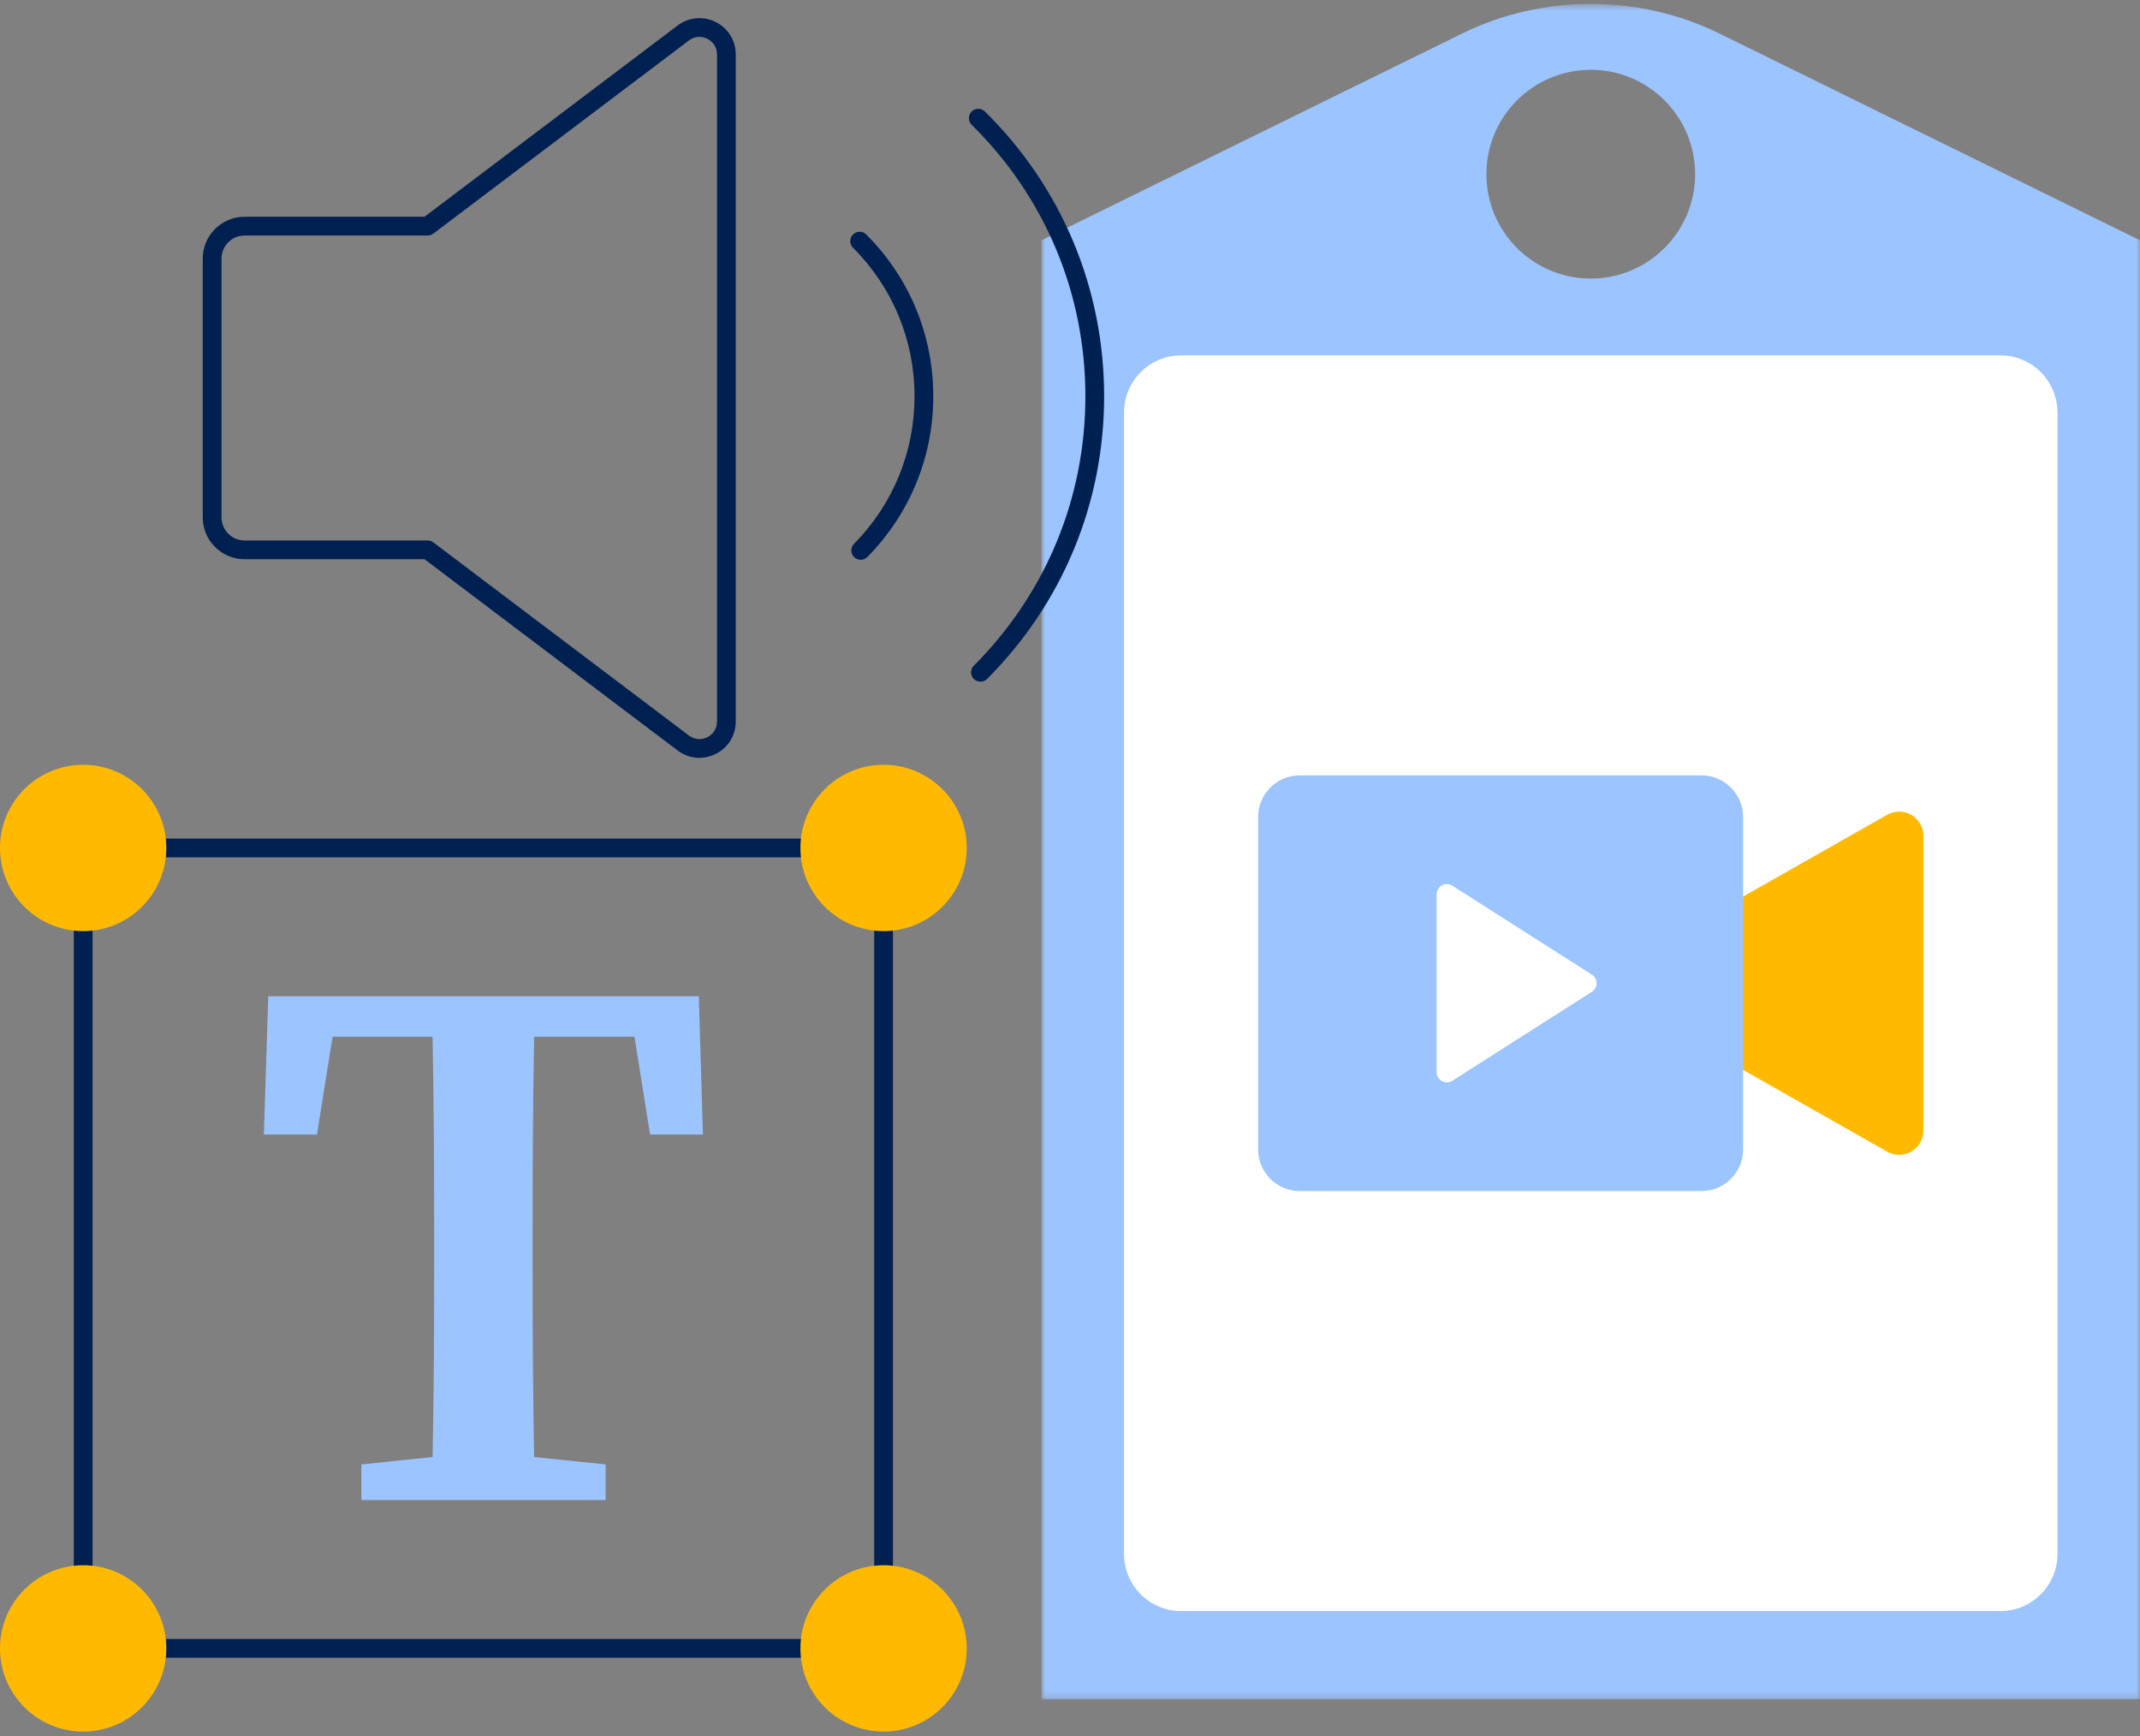 <svg width="302" height="245" viewBox="0 0 302 245" fill="none" xmlns="http://www.w3.org/2000/svg">
    <rect x="0" y="0" width="302" height="245" fill="#808080" stroke="none"/>
    <mask id="mask0_195:1364" style="mask-type:alpha" maskUnits="userSpaceOnUse" x="146" y="0" width="156" height="240">
        <path fill-rule="evenodd" clip-rule="evenodd" d="M146.98 0.553H302V239.803H146.98V0.553Z" fill="white"/>
    </mask>
    <g mask="url(#mask0_195:1364)">
        <path fill-rule="evenodd" clip-rule="evenodd" d="M224.49 39.309C216.356 39.309 209.762 32.715 209.762 24.581C209.762 16.447 216.356 9.85 224.49 9.85C232.624 9.85 239.22 16.447 239.22 24.581C239.22 32.715 232.624 39.309 224.49 39.309ZM242.676 4.746C231.31 -0.845 217.67 -0.845 206.304 4.746L146.98 33.913V239.803H302V33.913L242.676 4.746Z" fill="#9CC4FF"/>
    </g>
    <path fill-rule="evenodd" clip-rule="evenodd" d="M282.287 50.147H166.694C162.24 50.147 158.629 53.758 158.629 58.209V219.294C158.629 223.746 162.24 227.357 166.694 227.357H282.287C286.741 227.357 290.352 223.746 290.352 219.294V58.209C290.352 53.758 286.741 50.147 282.287 50.147Z" fill="white"/>
    <path fill-rule="evenodd" clip-rule="evenodd" d="M231.178 142.582L266.321 162.523C268.603 163.817 271.433 162.171 271.433 159.546V117.957C271.433 115.335 268.603 113.686 266.321 114.98L231.178 134.921C230.106 135.53 229.445 136.666 229.445 137.899V139.604C229.445 140.837 230.106 141.973 231.178 142.582Z" fill="#FFBA00"/>
    <path fill-rule="evenodd" clip-rule="evenodd" d="M240.115 168.083H183.425C180.181 168.083 177.551 165.453 177.551 162.209V115.294C177.551 112.05 180.181 109.42 183.425 109.42H240.115C243.359 109.42 245.989 112.05 245.989 115.294V162.209C245.989 165.453 243.359 168.083 240.115 168.083Z" fill="#9CC4FF"/>
    <path fill-rule="evenodd" clip-rule="evenodd" d="M204.95 124.983L224.654 137.544C225.537 138.107 225.537 139.398 224.654 139.96L204.95 152.521C203.996 153.13 202.746 152.445 202.746 151.314V126.191C202.746 125.06 203.996 124.374 204.95 124.983Z" fill="white"/>
    <path fill-rule="evenodd" clip-rule="evenodd" d="M34.512 33.237C32.72 33.237 31.261 34.696 31.261 36.488V73.018C31.261 74.81 32.72 76.269 34.512 76.269H60.347C60.635 76.269 60.916 76.363 61.145 76.535L97.217 103.793C97.984 104.372 98.955 104.461 99.815 104.034C100.673 103.605 101.188 102.777 101.188 101.816V7.688C101.188 6.729 100.673 5.898 99.815 5.472C98.955 5.043 97.984 5.134 97.217 5.713L61.145 32.97C60.916 33.143 60.635 33.237 60.347 33.237H34.512ZM98.703 106.945C97.614 106.945 96.534 106.593 95.622 105.905L59.906 78.914H34.512C31.261 78.914 28.613 76.269 28.613 73.018V36.488C28.613 33.237 31.261 30.589 34.512 30.589H59.906L95.622 3.601C97.183 2.423 99.241 2.23 100.993 3.1C102.746 3.973 103.833 5.73 103.833 7.688V101.816C103.833 103.773 102.746 105.53 100.993 106.403C100.264 106.765 99.482 106.945 98.703 106.945Z" fill="#002052"/>
    <path fill-rule="evenodd" clip-rule="evenodd" d="M121.461 78.999C121.126 78.999 120.791 78.87 120.532 78.617C120.012 78.104 120.004 77.266 120.519 76.746C126.026 71.163 129.06 63.768 129.06 55.925C129.06 48.005 125.977 40.561 120.377 34.96C119.859 34.443 119.859 33.605 120.377 33.089C120.892 32.572 121.732 32.572 122.247 33.089C128.348 39.188 131.705 47.297 131.705 55.925C131.705 64.468 128.402 72.523 122.403 78.604C122.144 78.868 121.804 78.999 121.461 78.999Z" fill="#002052"/>
    <path fill-rule="evenodd" clip-rule="evenodd" d="M138.36 96.2C138.023 96.2 137.682 96.071 137.424 95.812C136.908 95.295 136.908 94.457 137.424 93.939C147.579 83.786 153.172 70.286 153.172 55.925C153.172 41.407 147.473 27.803 137.128 17.615C136.608 17.102 136.603 16.264 137.116 15.744C137.628 15.224 138.466 15.217 138.986 15.73C149.839 26.418 155.817 40.694 155.817 55.925C155.817 70.993 149.95 85.159 139.297 95.812C139.038 96.071 138.698 96.2 138.36 96.2Z" fill="#002052"/>
    <path fill-rule="evenodd" clip-rule="evenodd" d="M112.959 120.985H23.472C22.74 120.985 22.148 120.394 22.148 119.662C22.148 118.932 22.74 118.338 23.472 118.338H112.959C113.691 118.338 114.282 118.932 114.282 119.662C114.282 120.394 113.691 120.985 112.959 120.985Z" fill="#002052"/>
    <path fill-rule="evenodd" clip-rule="evenodd" d="M11.738 222.206C11.006 222.206 10.414 221.615 10.414 220.883V131.396C10.414 130.666 11.006 130.072 11.738 130.072C12.47 130.072 13.061 130.666 13.061 131.396V220.883C13.061 221.615 12.47 222.206 11.738 222.206Z" fill="#002052"/>
    <path fill-rule="evenodd" clip-rule="evenodd" d="M124.695 222.206C123.963 222.206 123.371 221.615 123.371 220.883V131.396C123.371 130.666 123.963 130.072 124.695 130.072C125.427 130.072 126.018 130.666 126.018 131.396V220.883C126.018 221.615 125.427 222.206 124.695 222.206Z" fill="#002052"/>
    <path fill-rule="evenodd" clip-rule="evenodd" d="M112.959 233.942H23.472C22.74 233.942 22.148 233.351 22.148 232.619C22.148 231.889 22.74 231.295 23.472 231.295H112.959C113.691 231.295 114.282 231.889 114.282 232.619C114.282 233.351 113.691 233.942 112.959 233.942Z" fill="#002052"/>
    <path fill-rule="evenodd" clip-rule="evenodd" d="M0 119.661C0 113.181 5.255 107.926 11.736 107.926C18.218 107.926 23.471 113.181 23.471 119.661C23.471 126.144 18.218 131.397 11.736 131.397C5.255 131.397 0 126.144 0 119.661Z" fill="#FFBA00"/>
    <path fill-rule="evenodd" clip-rule="evenodd" d="M112.957 119.661C112.957 113.181 118.212 107.926 124.693 107.926C131.175 107.926 136.428 113.181 136.428 119.661C136.428 126.144 131.175 131.397 124.693 131.397C118.212 131.397 112.957 126.144 112.957 119.661Z" fill="#FFBA00"/>
    <path fill-rule="evenodd" clip-rule="evenodd" d="M0 232.62C0 226.14 5.255 220.885 11.736 220.885C18.218 220.885 23.471 226.14 23.471 232.62C23.471 239.103 18.218 244.356 11.736 244.356C5.255 244.356 0 239.103 0 232.62Z" fill="#FFBA00"/>
    <path fill-rule="evenodd" clip-rule="evenodd" d="M112.957 232.62C112.957 226.14 118.212 220.885 124.693 220.885C131.175 220.885 136.428 226.14 136.428 232.62C136.428 239.103 131.175 244.356 124.693 244.356C118.212 244.356 112.957 239.103 112.957 232.62Z" fill="#FFBA00"/>
    <path fill-rule="evenodd" clip-rule="evenodd" d="M98.616 140.59H37.855L37.234 160.102H44.73L46.934 146.304H61.043C61.225 155.471 61.27 164.675 61.27 173.815V178.466C61.27 187.64 61.225 196.694 61.05 205.61L50.998 206.657V211.691H85.471V206.657L75.382 205.615C75.207 196.566 75.162 187.48 75.162 178.426V173.815C75.162 164.517 75.204 155.335 75.386 146.304H89.538L91.739 160.102H99.198L98.616 140.59Z" fill="#9CC4FF"/>
</svg>